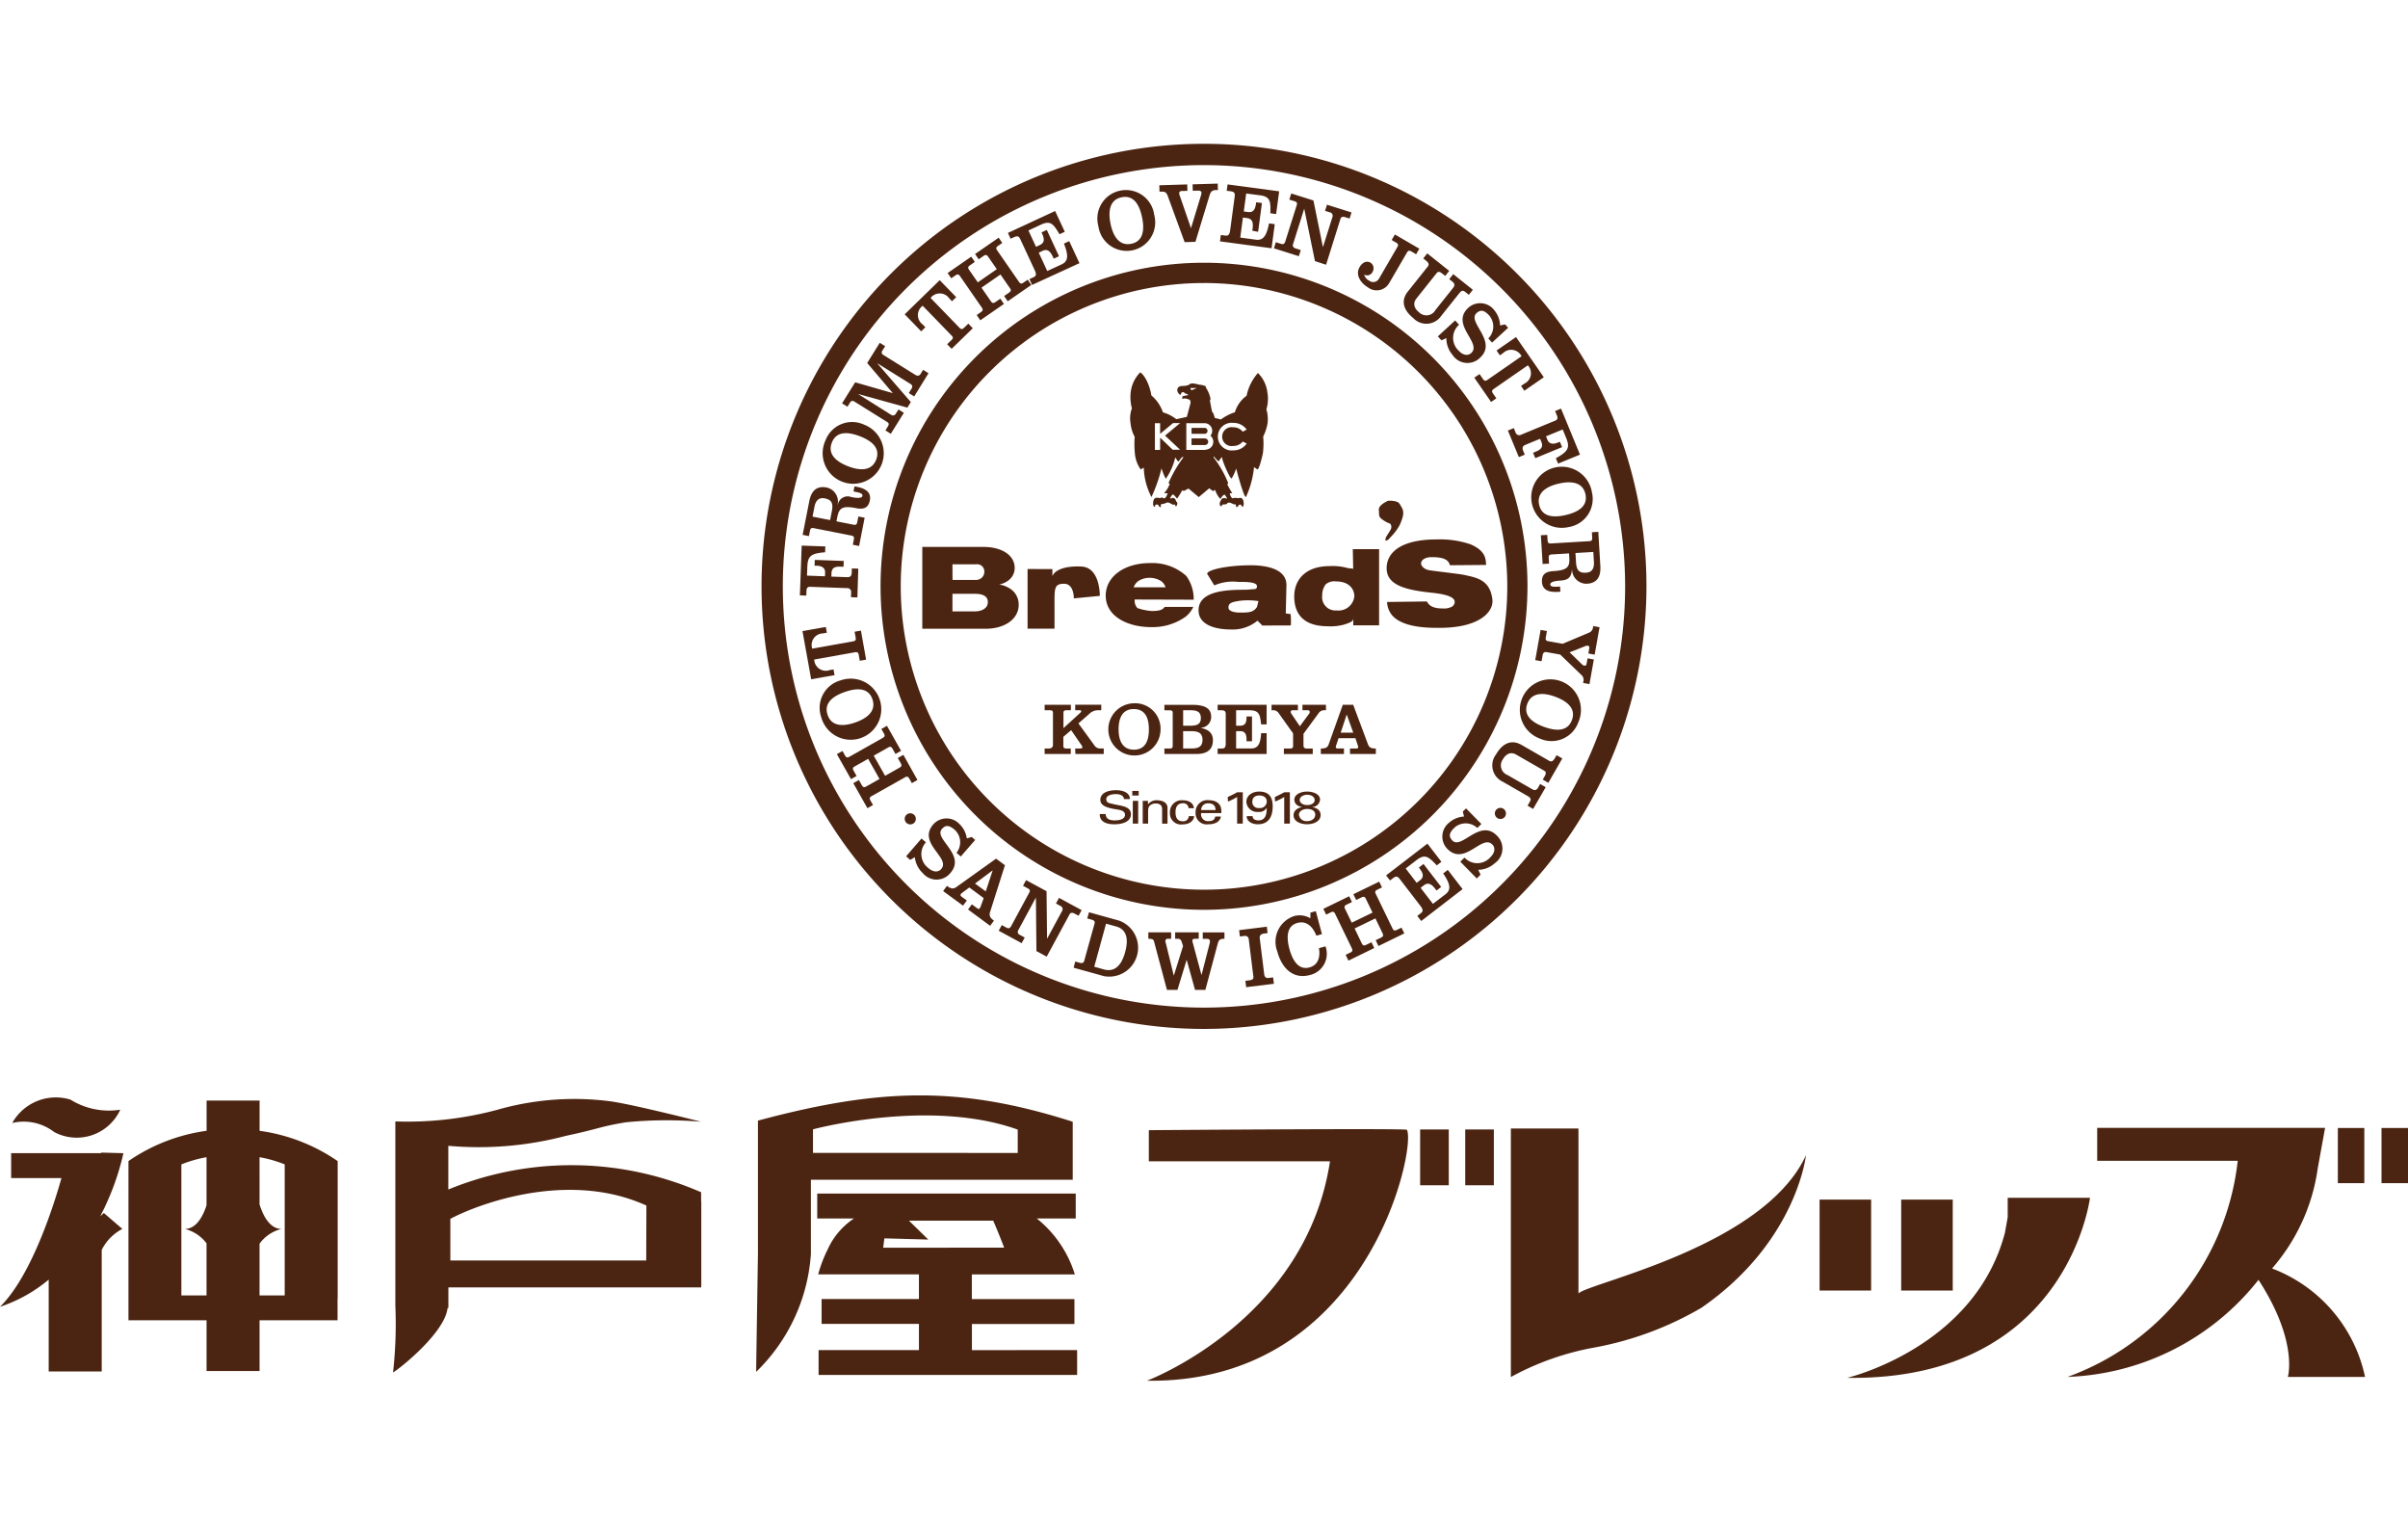 <svg xmlns="http://www.w3.org/2000/svg" width="134" height="85" viewBox="0 0 134 85"><defs><clipPath id="a"><path transform="translate(837 -1514)" fill="none" stroke="#707070" d="M0 0h134v85H0z"/></clipPath><clipPath id="b"><path fill="none" d="M0 0h134v68.817H0z"/></clipPath></defs><g transform="translate(-837 1514)" clip-path="url(#a)"><g clip-path="url(#b)" fill="#4c2512" transform="translate(837 -1506)"><path d="M67.001 42.617a18 18 0 1118-18 18.016 18.016 0 01-18 18m0-34.871a16.876 16.876 0 1016.876 16.876A16.9 16.9 0 0067.001 7.745"/><path d="M67 49.244a24.622 24.622 0 1124.622-24.622A24.65 24.65 0 0167 49.244m0-48.058a23.436 23.436 0 1023.435 23.436A23.462 23.462 0 0067 1.186"/><path d="M53.002 23.394h1.322a.4.4 0 01.452.394.452.452 0 01-.452.475h-1.318zm1.865 3.586c.97 0 1.821-.488 1.821-1.338a1.043 1.043 0 00-.548-.933 1.428 1.428 0 00-.54-.188 1.317 1.317 0 00.459-.189.868.868 0 00.407-.732c0-.7-.7-1.172-1.74-1.172h-3.402v4.552zm-1.865-1.943h1.251c.393 0 .718.105.718.461s-.355.516-.718.516h-1.251zm5.562-1.377v.395c.1-.272.553-.585 1.612-.536s1.026 1.632 1.026 1.632l-1.446.14s.022-.814-.542-.814-.532.276-.532 1.2v1.3h-1.5v-3.32zm4.521 1.015a.775.775 0 01.237-.333 1.136 1.136 0 01.651-.195 1.189 1.189 0 01.659.195.7.7 0 01.229.333zm3.343.689a2.2 2.2 0 00-.413-1.321A2.819 2.819 0 0064 23.326c-1.436 0-2.469.751-2.469 1.811 0 1.166 1.24 1.752 2.521 1.752a3.171 3.171 0 001.93-.583 1.513 1.513 0 00.423-.542h-1.591c-.111.144-.231.229-.727.229a3.175 3.175 0 01-.791-.163.6.6 0 01-.151-.476zm3.52.402c-.2.325-.511.314-.986.314-.185 0-.6-.049-.6-.276 0-.25.158-.312.662-.384a3.932 3.932 0 011.007.022zm1.885 1.029a4.245 4.245 0 00-.011-.617c0-.033-.271-.027-.271-.065l.037-1.563c0-.9-1.111-1.124-2.14-1.1-1.332.025-2.263.274-2.274.469l.4.65a2.553 2.553 0 011.332-.194c.192 0 1.029-.033 1.04.227.009.222-.125.156-.466.2-.429.046-2.783-.167-2.783 1.148 0 .91 1.137 1.07 1.773 1.07a2.169 2.169 0 001.52-.5c-.033.021.16.164.249.281zm2.514-2.448c.762 0 1.027.465 1.018.834a.884.884 0 01-.986.78.739.739 0 01-.8-.836.97.97 0 01.2-.622.75.75 0 01.57-.156m.953-.7c-.152-.043-.2-.01-.39-.065a3.058 3.058 0 00-.92-.087c-1.407 0-1.971.824-1.971 1.679 0 .888.423 1.668 1.874 1.668a2.835 2.835 0 00.877-.087c.466-.144.525-.211.534-.35v.384h1.438v-4.236h-1.463zm4.102 1.815c.119.228.332.39.888.39a.9.9 0 00.423-.065.327.327 0 00.238-.281c0-.172-.12-.411-1.289-.531-1.581-.163-2.5-.471-2.5-1.364 0-.878.8-1.6 2.783-1.6a5.3 5.3 0 011.885.271c.857.372.845.823.866 1.148l-2.017.017c-.085-.407-.584-.45-1.037-.45-.274 0-.564.124-.564.357 0 .133.178.32.444.368.239.044 1.647.2 1.939.26.669.15 1.462.25 1.586 1.382.071.652-.677 1.566-2.948 1.566-.42 0-1.94.031-2.591-.652a1.206 1.206 0 01-.321-.788zm-2.166-5.6s-.542.228-.509.509-.054.368.228.553a1.607 1.607 0 00.411.216.3.3 0 01.033.292c-.076.152-.228.368-.271.455a.336.336 0 00-.032.173s.075.087.281-.173a2.907 2.907 0 00.531-.715c.109-.282.271-.617.109-.91s-.173-.314-.357-.368a1.34 1.34 0 00-.423-.033M59.831 33.642h.276c.067 0 .124-.012.124-.074a.183.183 0 00-.038-.095l-.586-.851-.434.372v.5c0 .107.041.148.169.148h.244v.307h-1.454v-.307h.219c.191 0 .244-.086.244-.222v-1.757c0-.107-.041-.148-.169-.148h-.294v-.306h1.46v.306h-.244c-.128 0-.169.041-.169.148v.847l.888-.81c.062-.053.1-.095.1-.132s-.025-.054-.074-.054h-.26v-.306h1.45v.306h-.152a.7.7 0 00-.537.223l-.582.508.88 1.211a.375.375 0 00.314.185h.215v.307h-1.578zm3.259-2.194c.666 0 .843.541.843 1.132s-.178 1.128-.831 1.128-.855-.537-.855-1.128.19-1.132.843-1.132m0-.322a1.453 1.453 0 101.492 1.454 1.418 1.418 0 00-1.492-1.454m2.749.388h.4c.326 0 .586.058.586.438 0 .364-.26.422-.586.422h-.4zm-1.041 2.434h1.772c.686 0 .926-.314.926-.761 0-.471-.33-.616-.674-.69v-.008a.6.6 0 00.578-.6c0-.426-.26-.677-1.07-.677h-1.533v.305h.293c.128 0 .169.041.169.149v1.828c0 .107-.041.149-.169.149h-.293zm1.041-1.269h.463c.33 0 .615.07.615.483s-.285.479-.615.479h-.463zm1.92 1.27v-.306h.231c.141 0 .219-.041.219-.289v-1.608c0-.177-.05-.231-.265-.231h-.186v-.306h2.727V32.3h-.306c-.062-.562-.112-.785-.665-.785h-.727v.859h.219c.249 0 .36-.124.36-.459v-.054h.305v1.38h-.305v-.1c0-.335-.111-.463-.36-.463h-.219v.963h.826c.38 0 .529-.235.566-.851h.306v1.157zm4.467-2.74v.306h-.3a.09.09 0 00-.1.095.165.165 0 00.037.1l.471.694.513-.694a.164.164 0 00.036-.1.09.09 0 00-.1-.095h-.305v-.306h1.309v.306h-.07a.354.354 0 00-.319.136l-.862 1.174v.649a.152.152 0 00.165.169h.351v.307h-1.607v-.307h.343c.129 0 .17-.041.17-.148v-.694l-.814-1.141a.348.348 0 00-.318-.144h-.067v-.306zm2.381 1.553l.331-1h.008l.36 1zm.182 1.186v-.306h-.323c-.078 0-.132-.016-.132-.074a.253.253 0 01.017-.087l.137-.413h.938l.137.413a.333.333 0 01.017.1c0 .041-.033.062-.128.062h-.327v.306h1.438v-.306c-.219 0-.359-.029-.434-.223l-.826-2.211h-.579l-.789 2.211c-.07.194-.215.223-.434.223v.306zm-13.258 3.341c.007.257.192.353.5.353.258 0 .573-.061.573-.315 0-.177-.183-.25-.372-.28-.375-.066-1-.134-1-.542s.451-.542.876-.542c.388 0 .769.139.769.492h-.331c-.013-.2-.227-.275-.454-.275s-.529.065-.529.282.182.219.381.27c.419.108.989.108.989.567 0 .414-.463.56-.923.56-.476 0-.822-.161-.81-.569zm1.506-.733h.3v1.265h-.3zm-.028-.555h.356v.26h-.356zm.875.744h.006a.586.586 0 01.479-.224c.11 0 .6.023.6.428v.875h-.3v-.8c0-.209-.111-.322-.363-.322a.476.476 0 00-.29.093c-.044.035-.126.091-.126.338v.688h-.3v-1.265h.293zm2.256.216a.284.284 0 00-.325-.27c-.287 0-.4.2-.4.5s.11.5.4.5a.3.3 0 00.337-.285h.3c-.025.285-.29.459-.64.459a.619.619 0 01-.709-.66.657.657 0 01.734-.681c.334 0 .586.169.6.443zm.702.273a.38.38 0 00.4.451c.233 0 .35-.073.384-.257h.315c-.048.287-.325.431-.7.431a.619.619 0 01-.709-.66.658.658 0 01.734-.681c.473.007.7.247.7.6v.118zm.8-.166c.006-.212-.114-.376-.4-.376a.369.369 0 00-.4.376zm1.516.753h-.315v-1.48a3.576 3.576 0 01-.51.255l-.012-.255a5.818 5.818 0 00.523-.264h.315zm1.663-.933c0 .441-.157.97-.825.97-.337 0-.621-.169-.621-.451h.331c0 .159.132.235.324.235.431 0 .457-.406.46-.7a.485.485 0 01-.484.229.6.6 0 01-.647-.539c-.019-.331.278-.593.712-.593.633 0 .753.416.753.849m-.746-.633c-.242 0-.388.131-.388.336a.334.334 0 00.378.363.376.376 0 00.426-.363c0-.184-.139-.336-.416-.336m1.701 1.566h-.315v-1.48a3.61 3.61 0 01-.51.255l-.013-.255c.082-.033.41-.194.523-.264h.315zm.686-.922c-.271-.036-.438-.194-.438-.414 0-.272.337-.446.709-.446.321 0 .722.131.722.446a.446.446 0 01-.447.414c.3.051.479.2.479.443 0 .34-.36.514-.753.514-.368 0-.753-.156-.753-.5 0-.249.192-.4.482-.458zm-.183.426a.417.417 0 00.454.36c.233 0 .454-.131.454-.36s-.214-.32-.454-.32-.454.134-.454.32m.454-1.111c-.189 0-.41.113-.41.287s.189.288.41.288.422-.094.422-.275-.186-.3-.422-.3m-5.685-20.077a.168.168 0 000-.333h-.744v.33h.744zm.019.255h-.764v.368h.744a.183.183 0 00.02-.365"/><path d="M70.516 13.751a1.818 1.818 0 00-.515-1 2.766 2.766 0 00-.632 1.267 1.779 1.779 0 00-.652.919 2.654 2.654 0 00-.776.4l-.342-.087a2.028 2.028 0 00-.079-.248l-.068-.1c-.029-.08-.122-.611-.122-.611l.034-.1a1.752 1.752 0 00-.246-.607l-.032-.1a1.051 1.051 0 00-.363-.083 1.579 1.579 0 00-.335-.068.3.3 0 00-.246.086 1.013 1.013 0 01-.348.054s-.179 0-.244.1a.249.249 0 00.019.288c.06.1.123.109.123.109a.918.918 0 01.057-.122c.028-.044.133-.025.133-.025l.065.069a.334.334 0 01.183.088s-.17.03-.273.05-.066.179-.038.163c.115-.063.289.016.309.02.156.025.118.22.118.22l-.2.759-.588.13a2.163 2.163 0 00-.745-.382 2.094 2.094 0 00-.641-.939c-.149-.889-.577-1.306-.631-1.275a1.876 1.876 0 00-.5.964 2.407 2.407 0 00.046 1.028 1.611 1.611 0 00-.077.819 2.066 2.066 0 00.233.769 5.047 5.047 0 00.01.906 1.8 1.8 0 00.326.908.973.973 0 01.169-.1 3.8 3.8 0 00.428 1.633 8.6 8.6 0 00.561-1.6 2.688 2.688 0 00.239.583 3.468 3.468 0 00.525-1.185c.1.157.171.252.19.218a2.292 2.292 0 01.183-.234l.092-.006a7.138 7.138 0 00-.843 1.448s.073.033.069.051a1.636 1.636 0 01-.238.421c-.04.05-.072.1-.072.1s.207-.022.194.008c-.021.053-.094.248-.172.263s-.082-.034-.141-.041a.2.2 0 00-.1.033c-.145-.022-.22-.041-.3.013-.1.068-.105.328-.092.368.041.115.083.1.1.1s-.012-.081.036-.108a.138.138 0 01.114-.009c.041.011.046.051.083.1s.106.041.1.021a.453.453 0 01-.009-.1.068.068 0 01.071-.055.94.94 0 00.169-.036.3.3 0 01.151-.05c.089 0 .233.112.288.119a.1.1 0 00.077-.011c.078.03.046.1.079.109.015 0 .056-.014.082-.128s-.056-.123-.071-.171a.217.217 0 00-.133-.169c-.067-.022-.143.03-.163.031s-.028-.022-.028-.022a.909.909 0 01.127-.2.13.13 0 01.086.03c.074.07.165.206.177.189a3.691 3.691 0 00.282-.459s.081.046.093.04c.076-.044.256-.134.256-.134l.57.477.584-.492a1.363 1.363 0 00.223.157c.011.005.07-.062.07-.062a.061.061 0 01.048.039 1.424 1.424 0 00.272.459 2.052 2.052 0 01.138-.177.2.2 0 01.11-.06c.145.193.119.228.119.228a.331.331 0 00-.241-.023c-.074.032-.142.219-.147.236a.177.177 0 00.082.223.13.13 0 01.079-.11c.051-.028.151 0 .2-.03s.066-.082.155-.085a.684.684 0 01.24.094.316.316 0 00.1 0c.035 0 .056.157.056.157.119.01.1-.124.2-.139.081-.012.136.139.136.139s.115-.05.068-.294a.286.286 0 00-.093-.19c-.066-.056-.207-.009-.207-.009-.227-.045-.307.011-.307.011-.109-.049-.163-.279-.163-.279a.439.439 0 01.148-.006c-.09-.126-.286-.5-.286-.5l.058-.061a6.006 6.006 0 00-.817-1.435s.035-.1.035-.05.244.276.244.276.213-.338.2-.2.446 1.2.528 1.143a2.443 2.443 0 00.249-.554s.454 1.746.554 1.571a5.151 5.151 0 00.441-1.648l.189.133c.093-.018.243-.6.308-.929a4.271 4.271 0 00.012-.9 2.764 2.764 0 00.242-.724 1.889 1.889 0 00-.063-.79 2.058 2.058 0 00.044-1.01m-5.665 2.486l.82.769h-.412l-.7-.673v.684h-.291v-1.487h.291v.591l.721-.6h.394l-.843.7zm1.389-2.665h.358l-.3.13zm.84 3.445h-1.064v-1.487h1.034a.423.423 0 01.308.694.439.439 0 01-.282.777m1.556.04a.77.77 0 110-1.529.892.892 0 01.744.375l-.221.115a.649.649 0 00-.524-.244.527.527 0 100 1.037.648.648 0 00.525-.247l.221.114a.89.89 0 01-.746.379M51.054 35.393l-.311.176-.142-.252c-.067-.119-.131-.133-.24-.071l-1.86 1.047c-.109.061-.13.124-.063.242l.143.252-.311.176-.786-1.391.311-.176.164.29c.067.119.131.133.24.071l.744-.42-.633-1.12-.744.421c-.11.061-.13.124-.063.242l.164.291-.311.176-.786-1.391.311-.176.143.252c.067.119.131.133.24.071l1.862-1.052c.11-.062.13-.124.063-.243l-.143-.252.311-.176.786 1.391-.311.176-.164-.291c-.067-.119-.131-.133-.24-.071l-.807.456.633 1.12.808-.456c.109-.062.13-.124.062-.243l-.164-.291.311-.176z"/><path d="M46.058 31.78c-.233-.667.3-1.054.954-1.282s1.307-.257 1.535.4-.292 1.065-.944 1.293-1.316.246-1.545-.409m-.356.125a1.7 1.7 0 101.082-2.057 1.585 1.585 0 00-1.082 2.057m-1.046-4.796l1.3-.231.057.32-.214.039a.643.643 0 00-.6.848l2.277-.406c.124-.022.164-.074.14-.207l-.059-.328.352-.063.288 1.616-.352.063-.058-.328c-.024-.133-.079-.168-.2-.147l-2.277.406a.644.644 0 00.86.587l.214-.038.057.32-1.3.231zm3.056-1.873l-.357-.013.01-.272a.213.213 0 00-.234-.233l-2.065-.074c-.116 0-.181.068-.186.2l-.011.29-.357-.013.1-2.769 1.317.047-.012.325c-.794.059-.969.211-.991.808l-.018.491 1 .036.007-.206c.01-.281-.213-.372-.46-.381h-.126l.012-.324 1.612.058-.012.325-.184-.007c-.342-.013-.477.1-.487.373l-.006.18.873.031c.183.007.253-.065.261-.267l.007-.219.357.013zm-2.496-4.496l.108-.551c.075-.379.275-.523.569-.465.35.069.49.236.4.7l-.1.508zm2.9.061l-.35-.069-.062.315c-.026.134-.082.167-.205.143l-.952-.188.05-.254c.1-.5.3-.626 1.054-.477.388.076.67 0 .754-.429.07-.357-.1-.637-.707-.757l-.147-.029-.056.284.147.029c.28.055.371.118.35.221-.015.074-.111.162-.613.063a.559.559 0 00-.759.428h-.01a.8.8 0 00-.608-.961c-.516-.1-.844.137-.967.762l-.37 1.873.35.069.059-.3c.027-.133.082-.167.206-.143l2.1.414c.123.024.162.077.136.21l-.059.3.35.069zm-1.828-4.173c.254-.66.912-.608 1.557-.361s1.163.649.914 1.3-.912.623-1.557.375-1.162-.663-.914-1.311m-.351-.135a1.7 1.7 0 102.156-.869 1.585 1.585 0 00-2.156.869m3.673-1.407a.176.176 0 00.244-.081l.144-.231.3.189-.727 1.166-.3-.189.137-.22c.074-.119.059-.186-.04-.247l-1.832-1.142a.151.151 0 00-.23.058l-.147.235-.3-.189.729-1.17 2.088.6v-.007l-1.419-1.667.7-1.125.3.189-.156.25a.151.151 0 00.049.232l1.774 1.106c.132.082.232.067.3-.038l.146-.235.3.189-.798 1.292-.3-.19.154-.246a.166.166 0 00-.04-.247l-1.864-1.162v.007l1.864 2.15-.193.31-2.732-.756v.007zm2.683-7.504l.918.946-.233.227-.151-.156a.644.644 0 00-1.041-.027l1.61 1.661c.087.09.153.094.25 0l.24-.232.248.257-1.178 1.143-.249-.254.24-.232c.1-.095.1-.16.008-.25l-1.611-1.66a.644.644 0 000 1.041l.151.156-.233.227-.918-.947zm2.258 2.234l-.2-.294.238-.165c.112-.078.12-.142.049-.245L53.42 7.358c-.072-.1-.135-.118-.247-.04l-.239.165-.2-.294 1.314-.91.2.293-.274.19c-.111.078-.121.142-.049.246l.487.7 1.058-.732-.487-.7c-.072-.1-.135-.118-.247-.04l-.275.19-.2-.294 1.314-.91.2.294-.238.165c-.112.078-.12.142-.049.245l1.218 1.759c.071.1.135.118.247.04l.238-.165.2.293-1.313.91-.2-.294.275-.19c.112-.078.121-.142.049-.245l-.528-.762-1.057.732.528.762c.071.1.135.118.247.041l.275-.19.2.293zm2.884-1.97l-.15-.324.223-.1c.136-.063.191-.142.069-.4l-.791-1.7c-.087-.188-.161-.223-.368-.127l-.179.083-.151-.324 2.628-1.22.537 1.156-.295.137c-.336-.568-.494-.783-1.028-.535l-.7.325.423.911.211-.1c.239-.111.286-.292.121-.647l-.027-.057.295-.137.679 1.463-.294.137-.049-.105c-.165-.355-.335-.441-.574-.33l-.211.1.474 1.021.8-.37c.366-.17.394-.486.127-1.156l.295-.137.569 1.227zm4.978-4.875c.692-.141 1 .441 1.141 1.118s.078 1.329-.6 1.468-1.015-.435-1.154-1.111-.065-1.337.614-1.475m-.076-.37a1.585 1.585 0 00-1.214 1.982 1.588 1.588 0 103.106-.632 1.585 1.585 0 00-1.892-1.35m5.436-.033h-.1c-.206.006-.3.072-.368.311l-.783 2.57-.6.018-.938-2.562c-.077-.22-.17-.251-.336-.246h-.124l-.011-.357 1.553-.047.011.357-.272.008c-.131 0-.188.04-.185.117a.561.561 0 00.05.2l.6 1.741h.009l.54-1.774a.621.621 0 00.038-.19c0-.087-.087-.118-.214-.114l-.268.008-.011-.357 1.4-.042zm.115 2.854l.048-.354.243.033c.148.02.237-.017.276-.3l.25-1.862c.027-.206-.017-.275-.243-.305l-.2-.026.048-.354 2.872.385-.169 1.264-.322-.043c.022-.66 0-.926-.578-1l-.766-.1-.133 1 .23.031c.261.035.4-.093.45-.481l.008-.062.322.043-.214 1.6-.322-.06.016-.115c.052-.388-.045-.552-.307-.587l-.231-.031-.149 1.115.87.117c.4.054.594-.2.729-.906l.321.043-.179 1.34zm4.691-1.802h-.008l-.614 1.948a.174.174 0 00.114.239l.314.1-.108.341-1.386-.437.107-.341.293.093c.13.041.195-.02.23-.13l.638-2.022c.038-.119.01-.179-.12-.22l-.293-.092.108-.341 1.235.39.525 2.581h.009l.517-1.639a.2.2 0 00-.149-.285l-.256-.08.108-.341 1.365.43-.108.34-.247-.078c-.151-.048-.231 0-.26.095l-.8 2.552-.619-.2zm5.959 2.364c-.118-.068-.18-.049-.243.06l-1 1.716a.8.8 0 01-1.171.224c-.346-.2-.737-.663-.468-1.126.141-.242.372-.387.615-.246a.37.37 0 01.118.487.338.338 0 01-.481.173.552.552 0 00.282.337.366.366 0 00.547-.112l1.024-1.762c.063-.108.049-.172-.069-.241l-.25-.145.179-.309 1.362.792-.18.309zm.885.108l1.222.974-.223.28-.158-.126c-.175-.14-.249-.118-.327-.02l-1.114 1.4c-.211.264-.141.542.15.775a.572.572 0 00.9-.125l.975-1.224c.12-.151.118-.246-.04-.372l-.162-.129.223-.279 1.091.871-.223.279-.189-.15c-.143-.115-.217-.094-.344.065l-1 1.253a1 1 0 01-1.561.126c-.446-.356-.765-.894-.3-1.475l1.108-1.39c.093-.117.044-.218-.107-.338l-.144-.115zm4.328 3.95l.173.187-.894.826-.21-.23a.94.94 0 00.05-1.277c-.277-.3-.475-.344-.709-.128-.533.492 1.193 1.563.2 2.477a.992.992 0 01-1.535-.16 1.417 1.417 0 01-.339-.93l-.275.122-.2-.219.962-.887.22.239a.971.971 0 00-.022 1.443c.262.284.533.285.7.127.606-.561-1.179-1.576-.165-2.513a.984.984 0 011.452.141 1.389 1.389 0 01.317.842zm2.158 2.941l-1.084.75-.184-.267.179-.124a.645.645 0 00.2-1.023l-1.9 1.317c-.1.071-.118.135-.041.247l.19.274-.294.2-.934-1.35.293-.2.19.275c.078.112.142.121.245.049l1.9-1.316a.643.643 0 00-1.026-.176l-.179.124-.185-.267 1.084-.75zm-2 2.965l.331-.136.1.251a.212.212 0 00.308.115l1.911-.788c.107-.044.137-.137.087-.259l-.11-.268.33-.136 1.056 2.561-1.219.5-.124-.3c.7-.383.795-.593.567-1.145l-.187-.454-.929.382.079.191c.107.26.349.251.577.157l.116-.048.124.3-1.491.614-.124-.3.17-.07c.317-.131.393-.29.289-.542l-.069-.166-.808.333c-.17.07-.2.165-.127.351l.084.2-.33.136zm4.312 3.524c.161.688-.411 1.016-1.084 1.174s-1.327.118-1.485-.557.4-1.029 1.076-1.186 1.334-.106 1.493.569m.366-.086a1.7 1.7 0 10-1.292 1.931 1.585 1.585 0 001.292-1.931m.077 3.317l.033.561c.023.386-.135.576-.434.593-.357.022-.534-.1-.562-.578l-.031-.517zm-2.82.67l.357-.022-.019-.32c-.008-.136.037-.182.163-.19l.968-.058.015.259c.031.513-.129.68-.9.727-.395.023-.647.17-.622.6.022.364.258.591.875.554l.149-.008-.017-.289-.15.009c-.284.017-.388-.021-.395-.126 0-.075.067-.184.577-.215.376-.023.591-.141.627-.6h.008a.8.8 0 00.83.777c.526-.031.782-.345.745-.981l-.114-1.906-.357.022.018.307c.008.136-.038.183-.162.19l-2.136.127c-.125.007-.176-.034-.184-.17l-.019-.307-.356.021zm2.895 5.043l-.352-.063.056-.311a.1.1 0 00-.091-.123.208.208 0 00-.121.018l-.886.35.7.679a.208.208 0 00.113.06.1.1 0 00.127-.085l.057-.32.352.063-.245 1.37-.352-.063.013-.074a.36.36 0 00-.1-.361l-1.189-1.145-.746-.133a.172.172 0 00-.226.138l-.066.367-.352-.063.3-1.681.351.063-.064.359c-.024.134.016.185.139.207l.8.143 1.464-.616a.359.359 0 00.226-.3l.012-.069.352.063zm-1.264 3.631c-.242.664-.9.624-1.55.388s-1.174-.629-.936-1.28.9-.639 1.549-.4 1.174.643.937 1.295m.354.129a1.7 1.7 0 10-2.139.907 1.584 1.584 0 002.139-.907m-.891 2.012l-.778 1.355-.31-.178.1-.175c.111-.194.079-.264-.029-.326l-1.55-.89c-.293-.168-.557-.057-.743.267a.571.571 0 00.259.868l1.356.779c.168.1.261.079.361-.1l.1-.179.31.178-.7 1.21-.31-.178.12-.21c.092-.16.059-.229-.117-.33l-1.39-.8a1 1 0 01-.361-1.524c.284-.495.768-.89 1.413-.52l1.541.886c.13.074.222.011.318-.156l.092-.16zm-32.866 4.368l.192.167-.8.92-.239-.206a.94.94 0 00-.094-1.275c-.309-.267-.51-.288-.719-.047-.474.548 1.362 1.419.481 2.438a.992.992 0 01-1.544.013 1.413 1.413 0 01-.441-.886l-.259.152-.226-.2.856-.99.246.212a.97.97 0 00.141 1.436c.292.252.561.223.712.048.54-.625-1.349-1.434-.446-2.479a.985.985 0 011.459-.022 1.387 1.387 0 01.41.8zm.185 2.591l.974-.727h.007l-.384 1.163zm-.668 1.23l.213-.287-.276-.2c-.067-.049-.1-.1-.061-.153a.317.317 0 01.074-.071l.4-.3.8.592-.171.474a.424.424 0 01-.055.1c-.028.039-.071.037-.153-.022l-.279-.206-.212.287 1.229.908.213-.287c-.187-.138-.287-.254-.216-.484l.828-2.6-.494-.366-2.209 1.58c-.195.138-.338.074-.526-.064l-.212.288zm4.056-.439h-.007l-.972 1.8a.174.174 0 00.067.256l.29.156-.17.314-1.278-.691.17-.314.27.146c.119.065.195.018.25-.085l1.008-1.865c.06-.11.044-.173-.075-.238l-.27-.146.17-.314 1.139.616.028 2.634h.007l.818-1.512a.2.2 0 00-.093-.308l-.236-.128.17-.314 1.259.681-.17.314-.228-.123c-.139-.075-.228-.041-.274.044l-1.272 2.353-.572-.309zm3.904 1.442l.562.156c.449.125.751.51.5 1.426s-.714 1.1-1.2.958l-.52-.145zm-1.806 2.45l1.688.469a1.607 1.607 0 00.857-3.085l-1.688-.469-.1.344.271.075c.1.028.172.088.138.209l-.578 2.08c-.034.121-.128.134-.227.108l-.27-.075zm8.394-1.609c-.224 0-.312.039-.373.27l-.689 2.574h-.575l-.461-1.662h-.009l-.509 1.662h-.584l-.72-2.7c-.027-.1-.079-.145-.316-.145v-.357h1.269v.357h-.184a.122.122 0 00-.136.125.887.887 0 00.039.174l.426 1.738h.009l.509-1.632-.075-.227a.212.212 0 00-.219-.179h-.145v-.357h1.312v.357h-.193c-.1 0-.162.034-.162.1a.786.786 0 00.035.164l.47 1.743h.008l.44-1.709a.622.622 0 00.026-.16c0-.087-.053-.135-.206-.135h-.194v-.357h1.207zm1.209 2.693l-.044-.355.218-.027c.179-.022.243-.079.228-.2l-.259-2.08a.2.2 0 00-.249-.188l-.243.03-.044-.354 1.542-.191.044.355-.192.024c-.139.017-.269.082-.246.264l.249 2c.019.153.095.227.242.208l.253-.031.044.355zm3.575-4.148l.3-.081.342 1.278-.313.084c-.191-.493-.54-.845-1.049-.709-.624.167-.613.834-.45 1.445s.5 1.2 1.113 1.032c.483-.13.617-.565.531-1.072l.365-.1a1.21 1.21 0 01-.877 1.595c-.89.239-1.542-.327-1.808-1.32a1.5 1.5 0 01.98-1.972 1.183 1.183 0 01.863.133zm2.116 2.67l-.156-.322.26-.126c.122-.059.141-.122.086-.235l-.933-1.925c-.055-.113-.115-.137-.238-.078l-.26.127-.156-.322 1.438-.7.156.321-.3.145c-.122.06-.141.122-.086.235l.373.769 1.157-.561-.373-.769c-.055-.113-.115-.137-.238-.078l-.3.145-.156-.321 1.438-.7.156.322-.261.126c-.122.059-.141.122-.086.235l.933 1.925c.055.113.115.137.238.078l.261-.126.156.321-1.438.7-.156-.322.3-.145c.122-.059.141-.122.086-.235l-.4-.834-1.157.561.4.834c.055.113.116.137.238.078l.3-.145.155.321zm4.049-2.204l-.218-.283.195-.15c.118-.091.155-.18-.022-.41l-1.146-1.489c-.127-.164-.207-.182-.388-.043l-.156.121-.219-.283 2.3-1.768.778 1.01-.257.2c-.453-.48-.654-.655-1.12-.3l-.612.471.612.8.185-.142c.208-.16.214-.348-.024-.658l-.038-.05.257-.2.984 1.278-.258.2-.07-.092c-.239-.31-.424-.356-.633-.2l-.184.142.686.892.7-.536c.32-.247.277-.561-.131-1.155l.257-.2.825 1.071zm2.314-6.088l.182-.178.852.869-.226.221a.94.94 0 00-1.278-.012c-.291.286-.33.485-.106.713.508.517 1.527-1.24 2.47-.279a.993.993 0 01-.115 1.54 1.415 1.415 0 01-.919.367l.131.271-.213.209-.916-.934.232-.227a.971.971 0 001.443-.022c.276-.27.269-.541.107-.706-.578-.589-1.54 1.226-2.507.24a.984.984 0 01.1-1.455 1.391 1.391 0 01.832-.343zm2.122.41a.309.309 0 11.28-.308.3.3 0 01-.28.308m-32.84.301a.309.309 0 11.28-.308.3.3 0 01-.28.308M3.009 54.977a2.665 2.665 0 003.684-1.24 4.046 4.046 0 01-2.771-.56 2.782 2.782 0 00-3.242 1.3 2.778 2.778 0 012.33.5m2.651 1.147l-.061.033H.62v1.384h2.8c-.334 1.2-1.609 5.4-3.422 7.163a8.239 8.239 0 002.712-1.513v5.111h2.951v-6.765a2.637 2.637 0 011.149-1.166l-1.03-.886-.205.185a14.5 14.5 0 001.294-3.513zm8.785-1.213v-1.682h-2.949v1.682a10.048 10.048 0 00-4.348 1.685v8.857h4.346v2.822h2.949v-2.822h4.34v-1.212h.007v-7.644a10.044 10.044 0 00-4.349-1.685m-2.949 4.139c-.151.481-.513 1.321-1.208 1.321a2.165 2.165 0 011.208.8v2.9h-1.4v-7.291a7.014 7.014 0 011.4-.4zm4.35 5.02h-1.4v-2.878a2.133 2.133 0 011.223-.822c-.717 0-1.081-.9-1.223-1.368V56.38a7.079 7.079 0 011.4.4zm23.173-5.22v-.52a18.029 18.029 0 00-14.068-.153v-2.431a19 19 0 006.548-.556c1.912-.407 1.818-.5 3.321-.751a22.807 22.807 0 014.2-.032s-3.7-.94-4.982-1.128a15.566 15.566 0 00-6.391.471A19.337 19.337 0 0122 54.39v10.256a24.1 24.1 0 01-.126 3.691c-.193.235 2.875-2.052 3.032-3.569h.046v-1.143H39.02v-.11h.005v-4.664zm-3.055 3.275h-10.9v-2.314c1.153-.636 6.363-2.81 10.909-.742zm23.734-7.719c-6.2-1.974-10.62-1.912-17.517-.062v7.379s-.1 6.467-.1 6.6a10.094 10.094 0 003.047-6.541v-4.149h14.57v-3.169zM45.241 56.14v-1.309h-.006l.006-.007v.006c.206-.055 6.548-1.719 11.393.014v1.3z"/><path d="M45.232 54.833h.006v-.005zm8.853 12.282v-1.456h5.705v-1.386h-5.709v-1.37h5.732a6.391 6.391 0 00-2.118-3.113h2.167v-1.385H45.477v1.385h2.045a4.064 4.064 0 00-1.466 1.727l-.05.1a7.423 7.423 0 00-.477 1.282h5.607v1.37H45.72v1.386h5.417v1.456h-5.584v1.385H59.94v-1.385zm-4.938-5.7l.067-.52 2.443.067-1.073-1.049h4.688c.087.2.382.9.607 1.5zm51.352-5.144c-2.351 5.1-12.071 7.091-12.661 7.688v-9.177h-3.762V68.61a15.333 15.333 0 014.552-1.623 18.331 18.331 0 006.055-2.231c5.3-3.664 5.816-8.485 5.816-8.485M63.93 54.876v1.734h10.081c-1.355 8.9-10.189 12.206-10.189 12.206 12.281.168 15.009-12.944 14.47-13.961-.047-.09-14.36.022-14.36.022m15.095-.041h1.594v3.107h-1.594zm2.51 0h1.593v3.107h-1.593zm30.187 3.803v1.078l-.152.855c-1.673 6.414-8.784 8.084-8.784 8.084 12.282.169 13.515-10.018 13.515-10.018zm-10.468.101h2.868v5.059h-2.868z"/><path d="M105.797 58.74h2.869v5.059h-2.869zm25.813 9.865a8.288 8.288 0 00-5.175-6.034 10.76 10.76 0 002.545-5.584l.406-2.239h-12.682v1.834h7.82a14.485 14.485 0 01-9.471 12.022 14.167 14.167 0 0010.627-5.4c2.232 3.436 1.633 5.4 1.633 5.4zm-1.514-13.849h1.474v3.068h-1.474zm2.43 0H134v3.068h-1.474z"/></g></g></svg>